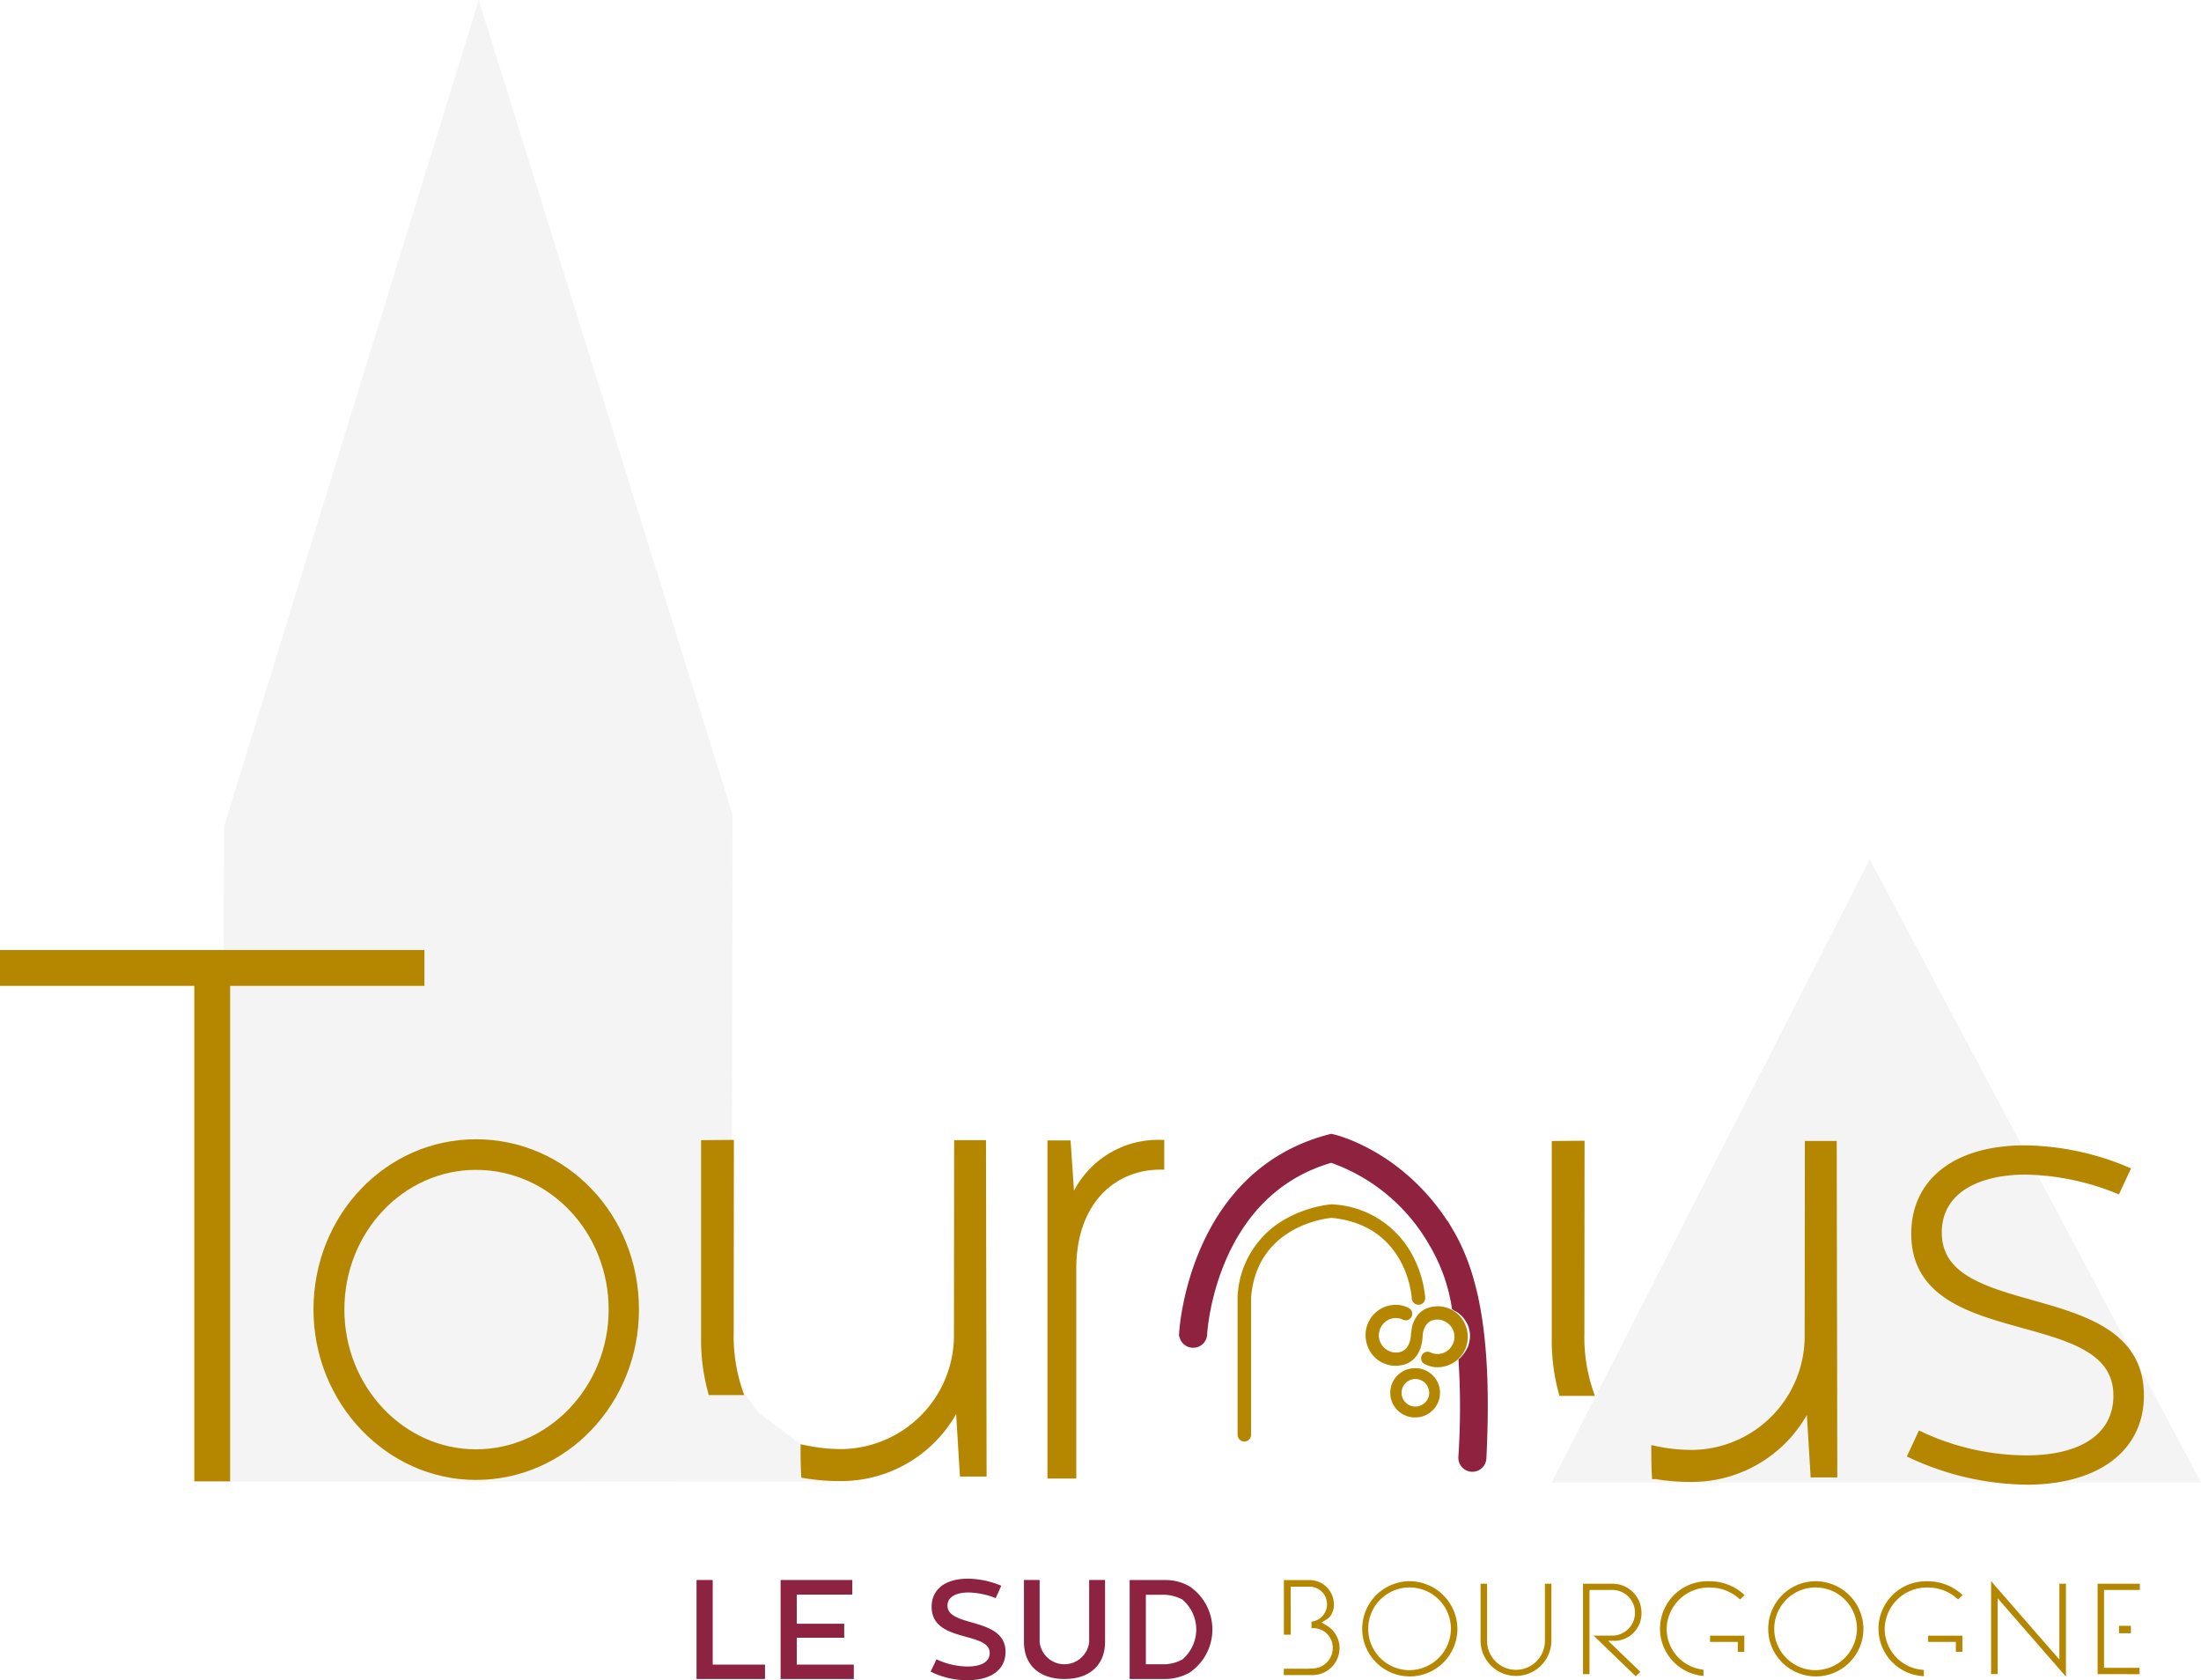 <svg xmlns="http://www.w3.org/2000/svg" width="268.486" height="204.939" viewBox="0 0 268.486 204.939"><g data-name="Groupe 1"><path fill="#dbdbdb" d="M189.266 180.828h79.22l-40.411-76.011Z" data-name="Tracé 1" opacity=".3"/><path fill="#b58700" d="m192.77 162.673.021-23.037-3 .027v23.559a24 24 0 0 0 .818 6.535h3.245a20.7 20.7 0 0 1-1.078-7.084" data-name="Tracé 2"/><path fill="none" stroke="#b58700" stroke-miterlimit="10" d="m192.77 162.673.021-23.037-3 .027v23.559a24 24 0 0 0 .818 6.535h3.245a20.7 20.7 0 0 1-1.084-7.084Z" data-name="Tracé 3"/><path fill="#b58700" d="m220.663 139.664-.025 23.525a14.38 14.38 0 0 1-14 14.156 21.7 21.7 0 0 1-4.707-.472c0 1.012.012 2.021.069 3.032a26 26 0 0 0 4.324.344 15.62 15.62 0 0 0 14.467-9.588l.55 9.037h2.279l-.07-40.034Z" data-name="Tracé 4"/><path fill="none" stroke="#b58700" stroke-miterlimit="10" d="m220.663 139.664-.025 23.525a14.38 14.38 0 0 1-14 14.156 21.7 21.7 0 0 1-4.707-.472c0 1.012.012 2.021.069 3.032a26 26 0 0 0 4.324.344 15.62 15.62 0 0 0 14.467-9.588l.55 9.037h2.279l-.07-40.034Z" data-name="Tracé 5"/><path fill="#dbdbdb" d="m27.084 180.734.244-79.926L58.4 0l30.948 99.324-.083 70.226 1.438.294 1.907 2.514 5.12 3.815 3.862.652.024 3.885-3.909-.022Z" data-name="Tracé 6" opacity=".3"/><path fill="#b58700" d="M58.055 139.456c10.786 0 19.387 8.96 19.387 20.273 0 11.162-8.6 20.277-19.387 20.277-10.571 0-19.315-9.115-19.315-20.277 0-11.313 8.671-20.273 19.315-20.273m-16.547 20.273c0 9.648 7.435 17.544 16.547 17.544 9.182 0 16.69-7.9 16.69-17.544 0-9.718-7.436-17.541-16.69-17.541-9.112 0-16.547 7.823-16.547 17.541" data-name="Tracé 7"/><path fill="none" stroke="#b58700" stroke-miterlimit="10" d="M58.055 139.456c10.786 0 19.387 8.96 19.387 20.273 0 11.162-8.6 20.277-19.387 20.277-10.571 0-19.315-9.115-19.315-20.277 0-11.313 8.671-20.273 19.315-20.273Zm-16.547 20.273c0 9.648 7.435 17.544 16.547 17.544 9.182 0 16.69-7.9 16.69-17.544 0-9.718-7.436-17.541-16.69-17.541-9.112 0-16.547 7.823-16.547 17.541Z" data-name="Tracé 8"/><path fill="#b58700" d="m130.126 139.6.529 7.829a11.064 11.064 0 0 1 10.864-7.9v2.633c-5.629 0-10.728 4.191-10.728 12.56v25.117h-2.519V139.6Z" data-name="Tracé 9"/><path fill="none" stroke="#b58700" stroke-miterlimit="10" d="m130.126 139.6.529 7.829a11.064 11.064 0 0 1 10.864-7.9v2.633c-5.629 0-10.728 4.191-10.728 12.56v25.117h-2.519V139.6Z" data-name="Tracé 10"/><path fill="#b58700" d="m233.268 177.406 1.054-2.265a30.9 30.9 0 0 0 12.859 2.87c7.11 0 11.119-2.951 11.119-7.791 0-11.645-24.659-5.67-24.659-19.738 0-6.2 4.841-10.285 13.39-10.285a32.9 32.9 0 0 1 12.25 2.568l-1.06 2.274a31.3 31.3 0 0 0-11.116-2.274c-6.126 0-10.739 2.5-10.739 7.563 0 11.579 24.656 5.753 24.656 19.892 0 6.356-5.22 10.366-13.841 10.366a34.2 34.2 0 0 1-13.913-3.18" data-name="Tracé 11"/><path fill="none" stroke="#b58700" stroke-miterlimit="10" d="m233.268 177.406 1.054-2.265a30.9 30.9 0 0 0 12.859 2.87c7.11 0 11.119-2.951 11.119-7.791 0-11.645-24.659-5.67-24.659-19.738 0-6.2 4.841-10.285 13.39-10.285a32.9 32.9 0 0 1 12.25 2.568l-1.06 2.274a31.3 31.3 0 0 0-11.116-2.274c-6.126 0-10.739 2.5-10.739 7.563 0 11.579 24.656 5.753 24.656 19.892 0 6.356-5.22 10.366-13.841 10.366a34.2 34.2 0 0 1-13.913-3.18Z" data-name="Tracé 12"/><path fill="#b58700" d="M51.271 116.37v3.374h-23.7v60.433H24.2v-60.433H.5v-3.374Z" data-name="Tracé 13"/><path fill="none" stroke="#b58700" stroke-miterlimit="10" d="M51.271 116.37v3.374h-23.7v60.433H24.2v-60.433H.5v-3.374Z" data-name="Tracé 14"/><path fill="#b58700" d="M171.707 192.865a5.806 5.806 0 1 0 6.073 5.753 5.85 5.85 0 0 0-6.073-5.753m.074 10.843a5.045 5.045 0 1 1 5.208-5.042 5.09 5.09 0 0 1-5.208 5.042" data-name="Tracé 15"/><path fill="#b58700" d="M189.246 193.166v7.052a4.323 4.323 0 0 1-8.638.1v-7.154h.793v7.126a3.528 3.528 0 0 0 7.052-.074v-7.052Z" data-name="Tracé 16"/><path fill="#b58700" d="M197.117 200.128a3.34 3.34 0 0 0 3.117-3.463 3.533 3.533 0 0 0-3.641-3.5H193.1v11.024h.791v-10.263h2.7a2.765 2.765 0 0 1 2.85 2.739 2.793 2.793 0 0 1-2.808 2.834H194.4l5.14 4.961.56-.544-3.93-3.788Z" data-name="Tracé 17"/><path fill="#b58700" d="M212.777 199.5v1.969h-.795v-1.209H208.6v-.76Z" data-name="Tracé 18"/><path fill="#b58700" d="m212.807 194.551-.554.535a5.34 5.34 0 0 0-3.763-1.459 5.133 5.133 0 0 0-5.184 5.068 5.015 5.015 0 0 0 4.492 4.958v.76a5.786 5.786 0 0 1 .692-11.548 6.15 6.15 0 0 1 4.317 1.686" data-name="Tracé 19"/><path fill="#b58700" d="M221.231 192.865a5.806 5.806 0 1 0 6.075 5.753 5.85 5.85 0 0 0-6.075-5.753m.088 10.843a5.045 5.045 0 1 1 5.2-5.042 5.094 5.094 0 0 1-5.2 5.042" data-name="Tracé 20"/><path fill="#b58700" d="M239.378 199.5v1.969h-.795v-1.209H235.2v-.76Z" data-name="Tracé 21"/><path fill="#b58700" d="m239.414 194.551-.557.535a5.35 5.35 0 0 0-3.763-1.459 5.134 5.134 0 0 0-5.194 5.073 5.047 5.047 0 0 0 4.774 4.982v.76a5.79 5.79 0 0 1 .417-11.572 6.15 6.15 0 0 1 4.32 1.686" data-name="Tracé 22"/><path fill="#b58700" d="M252.012 193.166V204.5l-8.33-9.563v9.249h-.8v-11.334l8.33 9.564v-9.25Z" data-name="Tracé 23"/><path fill="#b58700" d="m260.983 203.425.017.774-5.127-.01v-11.024h5.153v.761h-4.369v9.5Z" data-name="Tracé 24"/><path fill="#b58700" d="M258.484 198.3h1.451v.905h-1.451z" data-name="Rectangle 1"/><path fill="#8e2241" d="M86.939 192.712v10.319h6.379v1.754h-8.351v-12.073Z" data-name="Tracé 25"/><path fill="#8e2241" d="M103.967 192.712v1.778h-6.773v3.556h5.787v1.707h-5.787v3.278h6.955v1.754h-8.927v-12.073Z" data-name="Tracé 26"/><path fill="#8e2241" d="m113.521 203.887.716-1.5a9.2 9.2 0 0 0 3.748.878c1.718 0 2.741-.566 2.741-1.655 0-2.676-7.083-1.189-7.083-5.624 0-2.141 1.669-3.435 4.428-3.435a10.8 10.8 0 0 1 4.069.862l-.678 1.507a9.7 9.7 0 0 0-3.284-.688c-1.521 0-2.6.523-2.6 1.6 0 2.712 7.08 1.345 7.08 5.643 0 2.205-1.794 3.461-4.675 3.461a10 10 0 0 1-4.464-1.052" data-name="Tracé 27"/><path fill="#8e2241" d="M126.819 192.712v7.588a3.041 3.041 0 0 0 6.041 0v-7.589h1.94v7.534c0 2.745-1.781 4.539-4.949 4.539-2.973 0-4.944-1.606-4.944-4.539v-7.534Z" data-name="Tracé 28"/><path fill="#8e2241" d="M137.8 204.786v-12.073h4.356a5.96 5.96 0 0 1 2.924.759 6.356 6.356 0 0 1 0 10.552 6.2 6.2 0 0 1-2.924.762Zm1.975-1.794h2.025a4.84 4.84 0 0 0 2.421-.584 4.783 4.783 0 0 0 0-7.317 5 5 0 0 0-2.421-.581h-2.024Z" data-name="Tracé 29"/><path fill="#b58700" d="m89 162.57.02-23.035-3 .027v23.558a24 24 0 0 0 .819 6.535h3.245A20.7 20.7 0 0 1 89 162.57" data-name="Tracé 30"/><path fill="none" stroke="#b58700" stroke-miterlimit="10" d="m89 162.57.02-23.035-3 .027v23.558a24 24 0 0 0 .819 6.535h3.245A20.7 20.7 0 0 1 89 162.57Z" data-name="Tracé 31"/><path fill="#b58700" d="m116.889 139.562-.024 23.523a14.38 14.38 0 0 1-14 14.156 21.6 21.6 0 0 1-4.707-.472c0 1.011.013 2.023.068 3.033a26 26 0 0 0 4.325.344 15.62 15.62 0 0 0 14.467-9.588l.55 9.038h2.281l-.073-40.034Z" data-name="Tracé 32"/><path fill="none" stroke="#b58700" stroke-miterlimit="10" d="m116.889 139.562-.024 23.523a14.38 14.38 0 0 1-14 14.156 21.6 21.6 0 0 1-4.707-.472c0 1.011.013 2.023.068 3.033a26 26 0 0 0 4.325.344 15.62 15.62 0 0 0 14.467-9.588l.55 9.038h2.281l-.073-40.034Z" data-name="Tracé 33"/><path fill="#b58700" d="M163.4 200.978a3.3 3.3 0 0 1-3.342 3.329h-3.453v-.775h2.977l.462-.027a2.49 2.49 0 0 0 2.527-2.505 2.37 2.37 0 0 0-2.31-2.415h-.277v-.8l.122-.008a2.144 2.144 0 0 0-.509-4.251h-2.159l.014 5.858h-.839v-6.658h2.987a2.966 2.966 0 0 1 3.111 2.881 2.32 2.32 0 0 1-.578 1.679 3 3 0 0 1-.361.265l-.553.344.561.332a3.26 3.26 0 0 1 1.627 2.754" data-name="Tracé 34"/><path fill="#8e223f" d="M176.939 150.24c-5.5-9.316-13.867-11.4-14.22-11.487l-.33-.078-.326.086c-16.78 4.457-17.844 23.66-17.853 23.852a1.336 1.336 0 1 0 2.67.123c0-.171.946-17.16 15.522-21.3a22.76 22.76 0 0 1 12.237 10.164 21.6 21.6 0 0 1 2.832 7.858c.054.037.127.081.205.127a2 2 0 0 1 .6.4 3 3 0 0 1 .325.285 5 5 0 0 1 .526.7 3.4 3.4 0 0 1 .44 1.01 3.7 3.7 0 0 1 .106 1.334 5.7 5.7 0 0 1-.246 1.065 6 6 0 0 1-.358.649 2.4 2.4 0 0 1-.211.318l-.009.012-.006.006q-.04.05-.084.1a2 2 0 0 1-.17.21 2 2 0 0 1-.29.3 92 92 0 0 1-.028 11.761 1.335 1.335 0 0 0 1.268 1.4h.067a1.34 1.34 0 0 0 1.334-1.268c.663-13.289-.572-21.8-4-27.613" data-name="Tracé 35"/><path fill="none" stroke="#8e223f" stroke-miterlimit="10" stroke-width=".75" d="M176.939 150.24c-5.5-9.316-13.867-11.4-14.22-11.487l-.33-.078-.326.086c-16.78 4.457-17.844 23.66-17.853 23.852a1.336 1.336 0 1 0 2.67.123c0-.171.946-17.16 15.522-21.3a22.76 22.76 0 0 1 12.237 10.164 21.6 21.6 0 0 1 2.832 7.858c.054.037.127.081.205.127a2 2 0 0 1 .6.4 3 3 0 0 1 .325.285 5 5 0 0 1 .526.7 3.4 3.4 0 0 1 .44 1.01 3.7 3.7 0 0 1 .106 1.334 5.7 5.7 0 0 1-.246 1.065 6 6 0 0 1-.358.649 2.4 2.4 0 0 1-.211.318l-.009.012-.006.006q-.04.05-.084.1a2 2 0 0 1-.17.21 2 2 0 0 1-.29.3 92 92 0 0 1-.028 11.761 1.335 1.335 0 0 0 1.268 1.4h.067a1.34 1.34 0 0 0 1.334-1.268c.66-13.303-.571-21.818-4.001-27.627Z" data-name="Tracé 36"/><path fill="#b58700" d="M173.894 171.012a1.682 1.682 0 1 1-1.309-2.816.4.4 0 0 1 .071 0 1.68 1.68 0 0 1 1.679 1.611 1.66 1.66 0 0 1-.441 1.209m-1.366-4.137a3 3 0 0 0 .127 6h.129a3 3 0 0 0 2.871-3.13 3.007 3.007 0 0 0-3.127-2.869" data-name="Tracé 37"/><path fill="#b58700" d="M179.008 162.568a4 4 0 0 0-.167-.736 4 4 0 0 0-.3-.669 3.63 3.63 0 0 0-1.517-1.445 4 4 0 0 0-.672-.258 3 3 0 0 0-.316-.074c-.026 0-.052-.007-.081-.012a3 3 0 0 0-.324-.038 3 3 0 0 0-.328-.007c-.025 0-.055 0-.082.005-.113 0-.225.014-.338.026s-.24.04-.355.066a3 3 0 0 0-.917.374 2.9 2.9 0 0 0-.869.869 4 4 0 0 0-.495 1.151c-.017.069-.079.519-.094.633l-.03.218a5 5 0 0 1-.1.752 2.5 2.5 0 0 1-.258.7 1.7 1.7 0 0 1-.466.544 1.3 1.3 0 0 1-.332.182 2 2 0 0 1-.41.1 2 2 0 0 1-.248.016h-.071q-.096 0-.189-.013l-.071-.008a2 2 0 0 1-.242-.053 2.2 2.2 0 0 1-.717-.363 2.2 2.2 0 0 1-.534-.605 2 2 0 0 1-.269-.787 2 2 0 0 1-.02-.21 2.1 2.1 0 0 1 .078-.618 4 4 0 0 1 .064-.2 2.16 2.16 0 0 1 .9-1.062 2 2 0 0 1 .568-.23 2 2 0 0 1 .21-.037 2 2 0 0 1 .231-.015h.068a1.4 1.4 0 0 1 .183.014l.068.007a2 2 0 0 1 .238.049 2 2 0 0 1 .321.126.7.7 0 0 0 .157.055c.013 0 .032 0 .047.01a1 1 0 0 0 .118.015h.047a1 1 0 0 0 .159-.02 1 1 0 0 0 .149-.052.2.2 0 0 0 .041-.023.5.5 0 0 0 .1-.06l.04-.031a1 1 0 0 0 .117-.116.8.8 0 0 0 .151-.662.79.79 0 0 0-.4-.533 4 4 0 0 0-.6-.25q-.152-.044-.311-.08l-.082-.015a4 4 0 0 0-.283-.038h-.04a3 3 0 0 0-.329-.01h-.069a3 3 0 0 0-.335.028 3.6 3.6 0 0 0-1.4.473 3.8 3.8 0 0 0-1.062.937 3.72 3.72 0 0 0-.729 2.753 3.7 3.7 0 0 0 1.394 2.476 3.7 3.7 0 0 0 1.264.633 3 3 0 0 0 .315.072l.08.015q.16.026.324.037h.005a3 3 0 0 0 .327.006h.085a5 5 0 0 0 .339-.03 3 3 0 0 0 .353-.066 2.8 2.8 0 0 0 1.6-.99 3 3 0 0 0 .182-.251q.082-.13.156-.265a4 4 0 0 0 .339-.886 5.7 5.7 0 0 0 .172-1.31c.013-.1.032-.192.051-.288a2 2 0 0 1 .046-.186 2.5 2.5 0 0 1 .21-.518 1.7 1.7 0 0 1 .468-.545 1 1 0 0 1 .151-.1 1.6 1.6 0 0 1 .372-.14 2 2 0 0 1 .216-.041 2 2 0 0 1 .248-.015h.075a2 2 0 0 1 .185.014l.073.007a2 2 0 0 1 .241.053 2 2 0 0 1 .376.151 2 2 0 0 1 .338.213 2.1 2.1 0 0 1 .48.52q.03.042.056.085a2.06 2.06 0 0 1 .212 1.612 2.2 2.2 0 0 1-.268.588c-.032.047-.06.093-.092.135a2.2 2.2 0 0 1-.6.536 2 2 0 0 1-.776.268 2 2 0 0 1-.235.014h-.066a2 2 0 0 1-.18-.012l-.07-.009a2 2 0 0 1-.238-.05 2 2 0 0 1-.324-.123.6.6 0 0 0-.156-.056.3.3 0 0 0-.049-.011 1 1 0 0 0-.115-.013h-.049a.7.7 0 0 0-.155.016 1 1 0 0 0-.152.051l-.042.023c-.036.018-.07.042-.1.062l-.037.031a.7.7 0 0 0-.118.117 1 1 0 0 0-.093.149.82.82 0 0 0-.06.511.79.79 0 0 0 .4.533 3.7 3.7 0 0 0 .6.25 3.3 3.3 0 0 0 .982.149 3.4 3.4 0 0 0 .468-.032 4 4 0 0 0 .374-.067 3.5 3.5 0 0 0 .886-.335c.047-.025.094-.044.139-.071a3.8 3.8 0 0 0 1.06-.938 3.7 3.7 0 0 0 .633-1.272 3.6 3.6 0 0 0 .128-1.1 5 5 0 0 0-.032-.379" data-name="Tracé 38"/><path fill="#b58700" d="M151.787 175.822a.824.824 0 0 1-.822-.824v-16.819a11.4 11.4 0 0 1 6.033-9.6 14.6 14.6 0 0 1 5.377-1.69h.067l.069.006a11.7 11.7 0 0 1 9.717 6.076 13.6 13.6 0 0 1 1.626 5.3.821.821 0 1 1-1.64.094c-.023-.365-.638-8.933-9.783-9.824-.882.084-9.138 1.1-9.822 9.737V175a.825.825 0 0 1-.824.824" data-name="Tracé 39"/><path fill="none" d="M0 0h268.486v204.939H0z" data-name="Rectangle 2"/></g></svg>